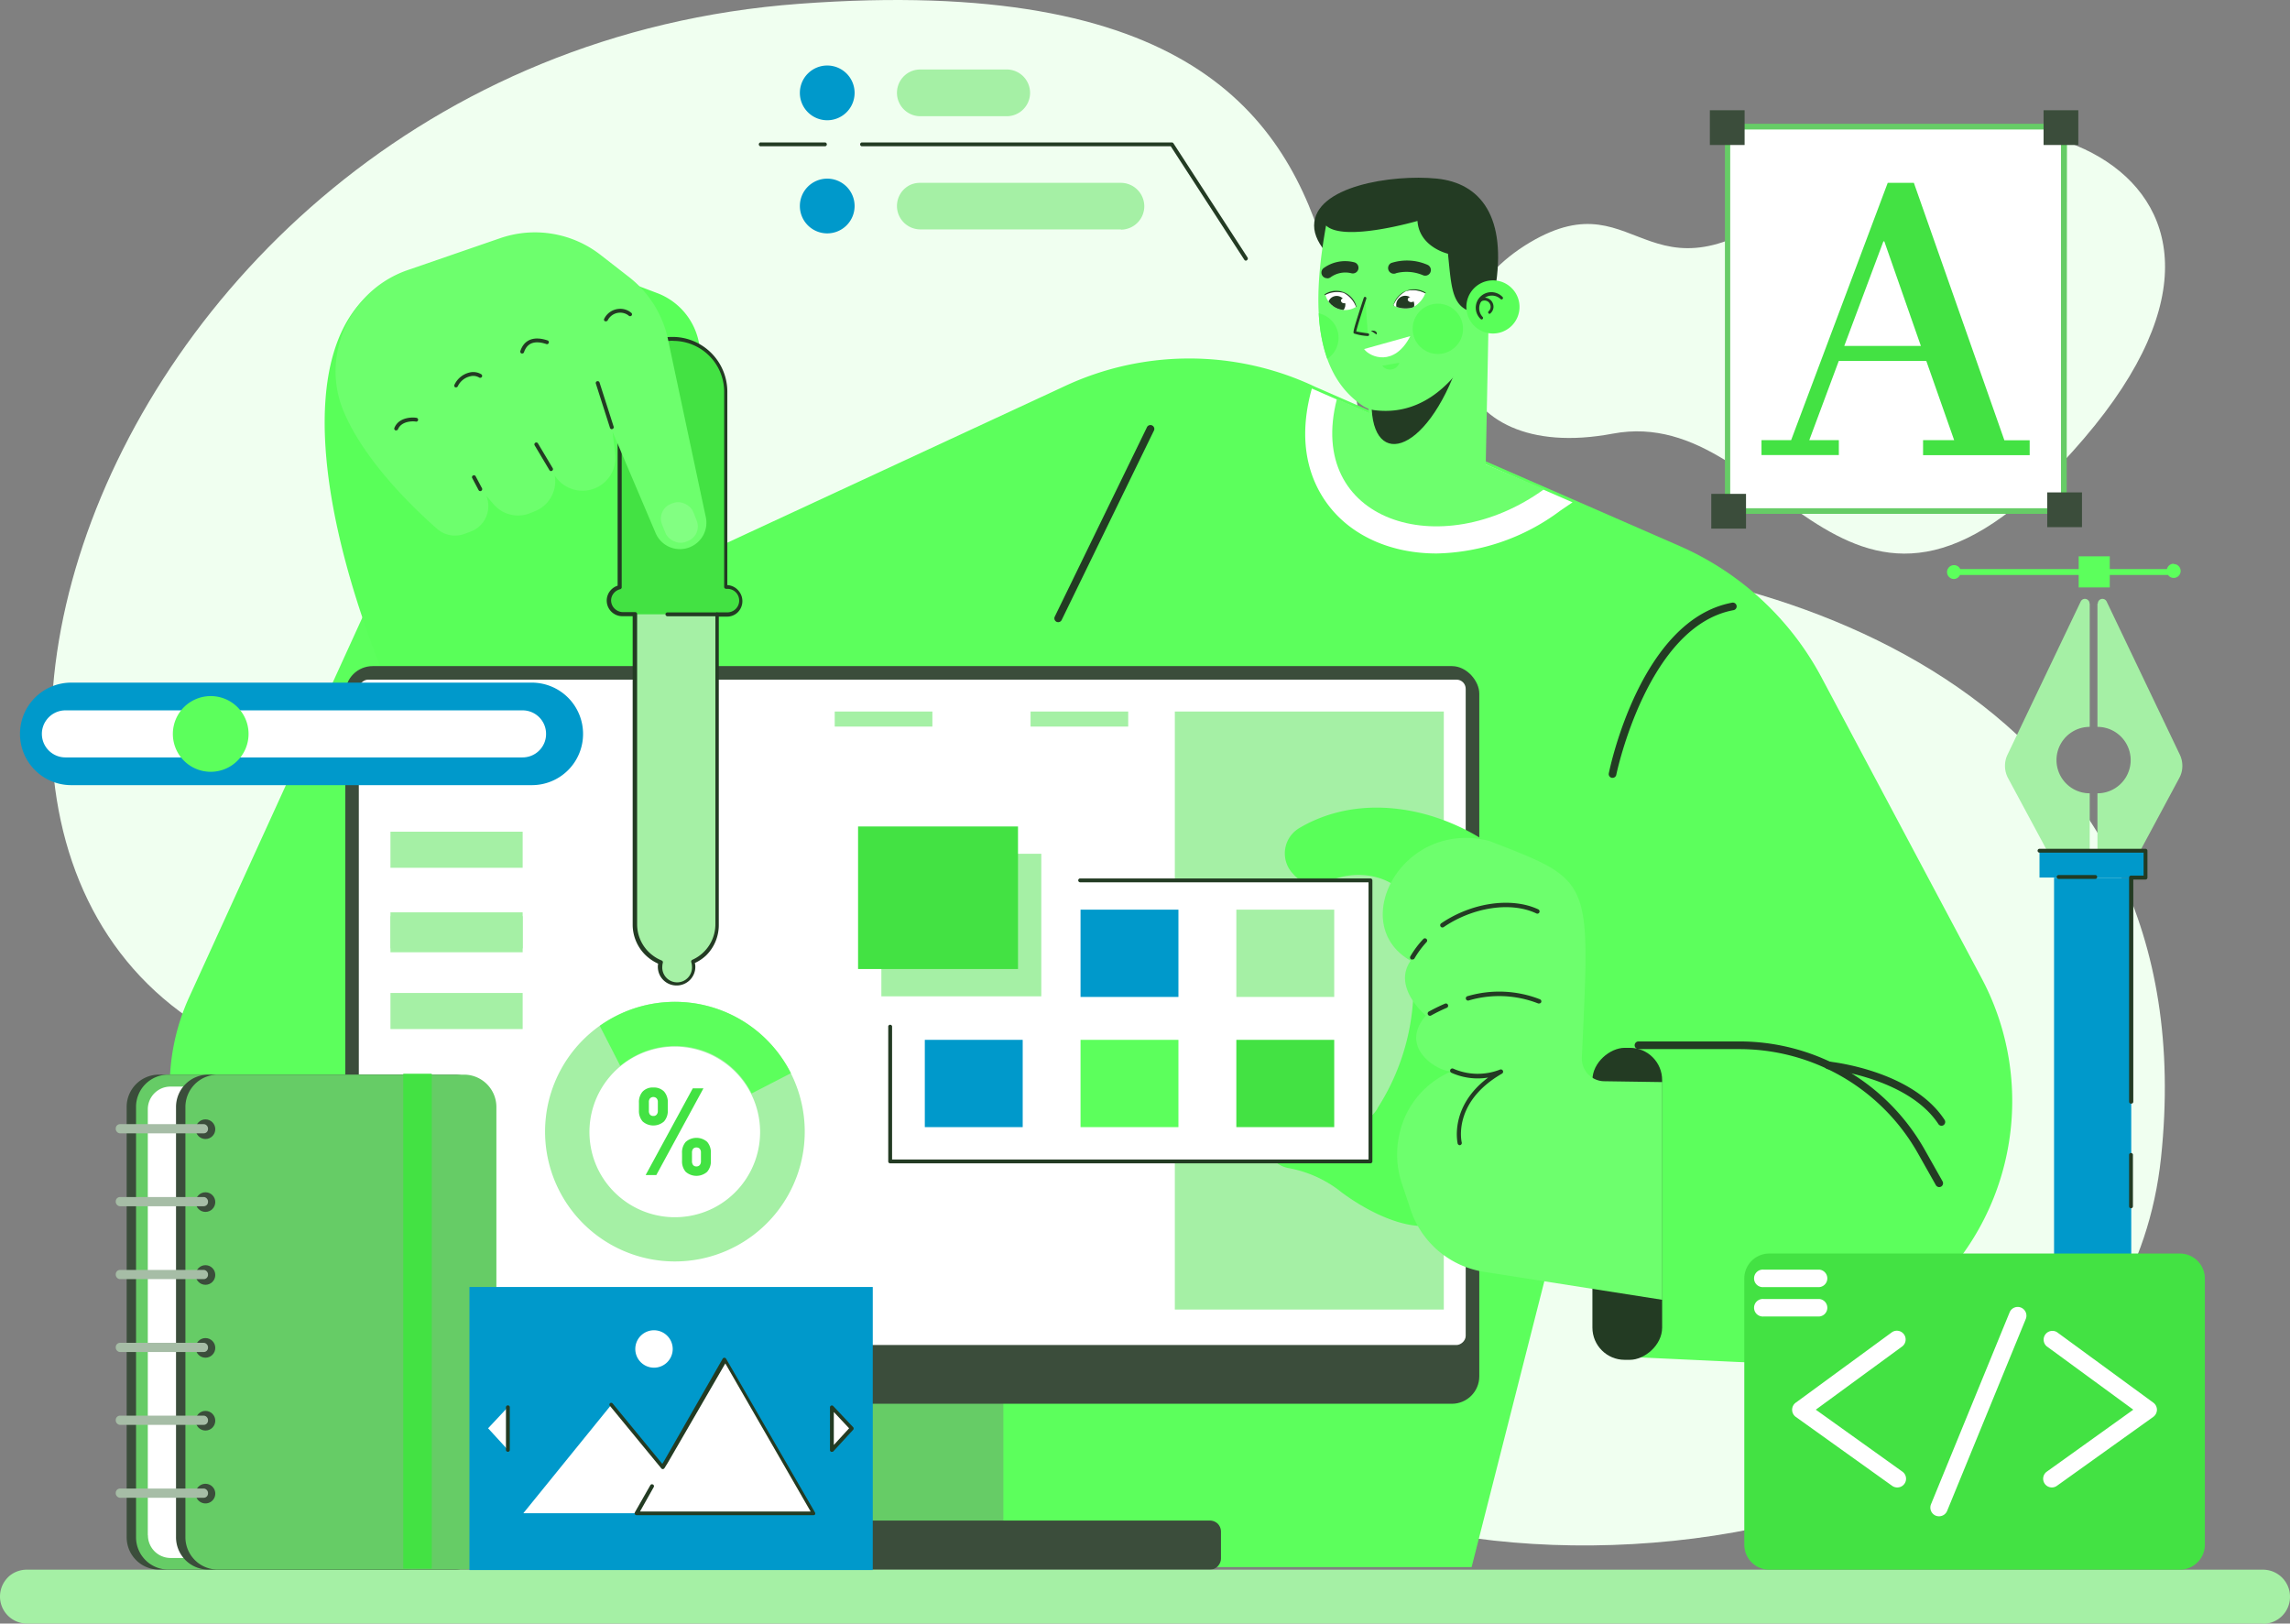 <svg xmlns="http://www.w3.org/2000/svg" data-name="Layer 1" viewBox="0 0 375.71 266.38"><rect x="0" y="0" width="375.71" height="266.38" fill="#808080" stroke="none"/><defs><clipPath id="a"><path fill="none" d="M233.85,48.1a4.38,4.38,0,0,1-2.11,2.36,4.33,4.33,0,0,1-3.14-.34,4.35,4.35,0,0,1,2.1-2.37A4.4,4.4,0,0,1,233.85,48.1Z"/></clipPath><clipPath id="b"><path fill="none" d="M217.44,48.32a3.34,3.34,0,0,0,5.08,2,3.34,3.34,0,0,0-5.08-2Z"/></clipPath></defs><path fill="#f0fff0" d="M251,39.78c-19.44,11.56-14.23,36.6,13.6,31.37s38.49,46.23,77.33.77-17.2-63.86-44.65-41.16S269.75,28.66,251,39.78Z" class="colorfff7f0 svgShape"/><path fill="#f0fff0" d="M99.6,193.9c-62.64,0-71.5,48.32-15.29,41.42s57.2,24.65,75.94,8.38S159.26,193.9,99.6,193.9Z" class="colorfff7f0 svgShape"/><path fill="#f0fff0" d="M131.15.62c-123.1,9.1-167.64,168.63-68,177s114.48,20,134.11,52.76c22.19,37,149.4,34,157.29-40.44s-60.65-98.61-109-98.61S257.87-8.75,131.15.62Z" class="colorfff7f0 svgShape"/><path fill="#5cff5c" d="M60.32,99.42,31.05,163.58a35.33,35.33,0,0,0,.68,30.79h0a35.4,35.4,0,0,0,32,19.28l30.62-.45-8.21,43.92H241.44l13.93-54.76,12.77,1.55-.87,18.72,18,.84a42.82,42.82,0,0,0,44-34.24h0a42.91,42.91,0,0,0-4.16-28.74l-26.27-49.36A48.29,48.29,0,0,0,275.6,89.6L215.9,63.52a48.29,48.29,0,0,0-41.12-.21l-65.31,30.3Z" class="colorffa25c svgShape"/><path fill="#fff" d="M258,82.42,215.8,64l-.57-.25-.16.59c-2.39,9.17.28,15.2,2.94,18.64,3.84,5,10.28,7.83,17.68,7.83a35,35,0,0,0,20.27-7Z" class="colorffffff svgShape"/><path fill="#6dff6d" d="M244.2,53.85l-.44,22.35,9.58,4.06c-17,12.34-39.18,5.23-34-14.8l5.3,2.32-.37-2.1,19-12.56Z" class="colorff7c6d svgShape"/><path fill="#59ff59" d="M102.6,46.11l5.28,2A10.89,10.89,0,0,1,114,62.53l-2.73,6.41-5.61,8.71,6.38,35.6-48.18-.19C51.71,83.65,49.2,58.11,60.61,48.24,79,49.79,102.6,46.11,102.6,46.11Z" class="colorff6a59 svgShape"/><rect width="29.9" height="31.06" x="134.72" y="219.29" fill="#6c6" class="color664e65 svgShape"/><path fill="#3b4d3b" d="M198.43,249.48H100.91a1.85,1.85,0,0,0-1.29.51,1.87,1.87,0,0,0-.6,1.37v4.36a1.89,1.89,0,0,0,.32,1,1.91,1.91,0,0,0,1.57.84h97.52a1.89,1.89,0,0,0,1.69-1.05,1.83,1.83,0,0,0,.2-.84v-4.36a1.87,1.87,0,0,0-.55-1.33A1.9,1.9,0,0,0,198.43,249.48Z" class="color4d3b4c svgShape"/><rect width="186.05" height="121.03" x="56.65" y="109.29" fill="#3b4d3b" class="color4d3b4c svgShape" rx="4.5"/><rect width="109.17" height="181.6" x="95.09" y="75.3" fill="#fff" class="colorffffff svgShape" rx="1.5" transform="rotate(90 149.675 166.095)"/><rect width="44.13" height="98.12" x="192.75" y="116.74" fill="#a5f0a5" class="colorf0c5a5 svgShape"/><path fill="#a5f0a5" d="M104.14,87.79v63.88a6.75,6.75,0,0,0,4.24,6.25,2.75,2.75,0,1,0,5.26-.11,6.62,6.62,0,0,0,2-1.38,6.69,6.69,0,0,0,2-4.76V87.79Z" class="colorf0c5a5 svgShape"/><path fill="#43e243" d="M100.77,100.29a2.26,2.26,0,0,0,1.41.5h17.1A2.25,2.25,0,0,0,121,97.13a2.23,2.23,0,0,0-1.74-.83h-.22v-32a8.69,8.69,0,1,0-17.38,0V96.36a2.24,2.24,0,0,0-1.57,1.31,2.29,2.29,0,0,0-.17.87A2.25,2.25,0,0,0,100.77,100.29Z" class="colore2435f svgShape"/><path fill="#233b23" d="M111,161.69a3.06,3.06,0,0,1-3.07-3.07,2.32,2.32,0,0,1,.05-.51,7.33,7.33,0,0,1-2.12-1.45,7,7,0,0,1-2.06-5V101.1h-1.65a2.56,2.56,0,0,1-.82-5V64.28a9,9,0,1,1,18,0V96a2.57,2.57,0,0,1,1.9,1h0a2.61,2.61,0,0,1,.57,1.61,2.57,2.57,0,0,1-1,2.06,2.52,2.52,0,0,1-1.52.5h-1.35v50.57a7,7,0,0,1-2.06,5A6.83,6.83,0,0,1,114,158a2.49,2.49,0,0,1,.08.64A3.06,3.06,0,0,1,111,161.69Zm-.66-105.78A8.38,8.38,0,0,0,102,64.28V96.36a.32.32,0,0,1-.24.31,2,2,0,0,0-1.35,1.12,1.93,1.93,0,0,0-.15.75A1.91,1.91,0,0,0,101,100a1.92,1.92,0,0,0,1.21.43h2a.32.32,0,0,1,.32.32v50.88a6.38,6.38,0,0,0,1.88,4.54,6.5,6.5,0,0,0,2.15,1.42.31.31,0,0,1,.19.37,2.57,2.57,0,0,0-.09.62,2.44,2.44,0,1,0,4.87,0,2.52,2.52,0,0,0-.12-.72.32.32,0,0,1,.17-.38,6.31,6.31,0,0,0,1.91-1.31,6.38,6.38,0,0,0,1.88-4.54V100.79a.32.32,0,0,1,.32-.32h1.66a1.93,1.93,0,0,0,1.5-3.14h0a1.92,1.92,0,0,0-1.5-.72h-.22a.32.32,0,0,1-.32-.31v-32a8.36,8.36,0,0,0-8.37-8.37Z" class="color3b232f svgShape"/><path fill="#233b23" d="M239.41,59.15c-5.46,15.95-15,18.06-14.35,5.9C234.67,62.94,239.41,59.15,239.41,59.15Z" class="color3b232f svgShape"/><path fill="#233b23" d="M245.3,47.5c2-11.87-2.33-17.48-9.61-18.2S215.63,30.54,215.6,37,230,49.9,230.38,50.19s9.68,2.19,9.68,2.19,2.62.29,2.62,0S245.3,47.5,245.3,47.5Z" class="color3b232f svgShape"/><path fill="#6dff6d" d="M217.56,37c2.91,2.78,15-.75,15-.75.29,4.31,5,5.38,5,5.38.69,6.46.53,10,6.67,9.77h.05c-2.6,7.62-8.64,17.12-18.69,15.91a4.53,4.53,0,0,1-2-.73C214.55,60.54,215.77,47,217.56,37Z" class="colorff7c6d svgShape"/><path fill="#59ff59" d="M249.3,50.33A4.36,4.36,0,1,1,245,46,4.36,4.36,0,0,1,249.3,50.33Z" class="colorff6a59 svgShape"/><path fill="#233b23" d="M243.08,52.41a.24.24,0,0,1-.16-.07,2.55,2.55,0,1,1,3.6-3.61.23.23,0,1,1-.33.33A2.08,2.08,0,0,0,243.25,52a.25.25,0,0,1,0,.34A.26.26,0,0,1,243.08,52.41Z" class="color3b232f svgShape"/><path fill="#233b23" d="M244.4,51.49a.27.27,0,0,1-.18-.08.24.24,0,0,1,0-.33,1,1,0,0,0,.34-.7,1.06,1.06,0,0,0-.25-.73,1,1,0,0,0-.7-.34,1,1,0,0,0-.73.25.23.23,0,1,1-.31-.35,1.48,1.48,0,0,1,2.09.13,1.51,1.51,0,0,1,.37,1.07,1.47,1.47,0,0,1-.5,1A.25.25,0,0,1,244.4,51.49Z" class="color3b232f svgShape"/><path fill="#fff" d="M233.85,48.1a4.38,4.38,0,0,1-2.11,2.36,4.33,4.33,0,0,1-3.14-.34,4.35,4.35,0,0,1,2.1-2.37A4.4,4.4,0,0,1,233.85,48.1Z" class="colorffffff svgShape"/><path fill="#233b23" d="M228.6,50.2h0a.08.08,0,0,1,0-.1A3.53,3.53,0,0,1,233.88,48a.07.07,0,0,1,0,.1.09.09,0,0,1-.11,0,4.28,4.28,0,0,0-3.08-.34,4.34,4.34,0,0,0-2.06,2.31A.07.07,0,0,1,228.6,50.2Z" class="color3b232f svgShape"/><g class="color000000 svgShape" clip-path="url(#a)"><path fill="#233b23" d="M229.07,50a1.48,1.48,0,1,0,1.48-1.47A1.48,1.48,0,0,0,229.07,50Z" class="color3b232f svgShape"/></g><path fill="#fff" d="M232.12,49.14c0,.24-.26.43-.58.43s-.58-.19-.58-.43.26-.43.58-.43S232.12,48.91,232.12,49.14Z" class="colorffffff svgShape"/><path fill="#fff" d="M217.44,48.32a3.34,3.34,0,0,0,5.08,2,3.34,3.34,0,0,0-5.08-2Z" class="colorffffff svgShape"/><path fill="none" d="M217.44,48.32a3.34,3.34,0,0,0,5.08,2,3.34,3.34,0,0,0-5.08-2Z"/><g class="color000000 svgShape" clip-path="url(#b)"><circle cx="219.3" cy="49.98" r="1.43" fill="#233b23" class="color3b232f svgShape"/></g><path fill="#fff" d="M220,49.33a.5.5,0,0,0,.55.42c.31,0,.56-.19.56-.42s-.25-.41-.56-.41S220,49.1,220,49.33Z" class="colorffffff svgShape"/><path fill="#233b23" d="M222.52,50.35a.08.08,0,0,1-.07-.05,4.21,4.21,0,0,0-2-2.24,4.15,4.15,0,0,0-3,.33.09.09,0,0,1-.11,0,.08.08,0,0,1,0-.11,3.42,3.42,0,0,1,5.2,2,.08.08,0,0,1,0,.1Z" class="color3b232f svgShape"/><circle cx="235.9" cy="53.95" r="4.13" fill="#59ff59" class="colorff6a59 svgShape"/><path fill="#59ff59" d="M219.61,55.44a4.14,4.14,0,0,1-1.85,3.44,26.8,26.8,0,0,1-1.4-7.47A4.12,4.12,0,0,1,219.61,55.44Z" class="colorff6a59 svgShape"/><path fill="#233b23" d="M225.81,54.87l-.89-.61C225.91,54.13,226,54.76,225.81,54.87Z" class="color3b232f svgShape"/><path fill="#59ff59" d="M229.59,59.51l-2.8.5A1.6,1.6,0,0,0,229.59,59.51Z" class="colorff6a59 svgShape"/><path fill="#59ff59" d="M224,48.93s-1.83,5.51-1.69,5.61,2.11.37,2.11.37Z" class="colorff6a59 svgShape"/><path fill="#233b23" d="M224.34,55.13a8.84,8.84,0,0,1-2.19-.41c-.17-.12-.28-.19,1.6-5.86a.22.22,0,0,1,.28-.14.24.24,0,0,1,.14.28c-.6,1.8-1.52,4.68-1.66,5.38.32.07,1.15.21,1.9.31a.22.22,0,0,1,0,.44Zm-1.86-.62h0Z" class="color3b232f svgShape"/><path fill="#233b23" d="M233.83,45.23a.92.92,0,0,0,.83-.51.94.94,0,0,0-.41-1.25,8.43,8.43,0,0,0-6-.32.93.93,0,0,0,.84,1.66,6.92,6.92,0,0,1,4.31.32A.94.94,0,0,0,233.83,45.23Z" class="color3b232f svgShape"/><path fill="#233b23" d="M217.75,45.67a.94.94,0,0,0,.61-.22,4.14,4.14,0,0,1,3.34-.62.93.93,0,1,0,.42-1.81,6,6,0,0,0-5,1,.93.93,0,0,0,.6,1.63Z" class="color3b232f svgShape"/><rect width="51.19" height="11.44" x="241.39" y="191.8" fill="#233b23" class="color3b232f svgShape" rx="5.29" transform="rotate(-90 266.98 197.52)"/><path fill="#59ff59" d="M255.3,151.8c-5.41-14.67-27-24.9-42.14-15.93a4.83,4.83,0,0,0-1.24,7.25l.24.27a4.71,4.71,0,0,0,2.48,1.55,5,5,0,0,0,3.27-.31c5-2.25,10.32-.7,12.55,2.16l1.25,11A37.19,37.19,0,0,1,226,181.82l0,.05c-3,4.95-9,.32-14.32.92a4.41,4.41,0,0,0-1.51.46,4.47,4.47,0,0,0-1.46,1.21,4.39,4.39,0,0,0-.89,1.91,4.47,4.47,0,0,0,3.47,5.26,19.48,19.48,0,0,1,8.15,3.48c4.22,3.35,12.88,8.25,18.4,5l5.46,4.59,1-15.33,11.12-.2Z" class="colorff6a59 svgShape"/><path fill="#6dff6d" d="M229.87,193.8a15.09,15.09,0,0,1-.29-7.65,14.49,14.49,0,0,1,8-10.12c.26-.12.52-.24.8-.35-1.16.77-9.44-3.27-4.44-9.05,0,0-5.58-4.62-2.5-9-10.59-6-1.35-23.31,12.91-19.65,17.18,6.65,16.49,6.07,15.18,35.53a3.71,3.71,0,0,0,3.71,3.89l9.48.14v35.72l-29.2-4.58A15.17,15.17,0,0,1,231.28,198Z" class="colorff7c6d svgShape"/><path fill="#233b23" d="M236.65,152.17a.35.35,0,0,1-.3-.16.37.37,0,0,1,.09-.51c5-3.41,11.51-4.36,15.94-2.3a.38.38,0,0,1,.18.49.36.36,0,0,1-.49.18c-4.2-2-10.45-1-15.21,2.24A.37.37,0,0,1,236.65,152.17Z" class="color3b232f svgShape"/><path fill="#233b23" d="M231.71,157.42a.45.45,0,0,1-.19,0,.38.38,0,0,1-.13-.51,15.67,15.67,0,0,1,2.13-2.85.37.37,0,0,1,.52,0,.37.37,0,0,1,0,.52,15.4,15.4,0,0,0-2,2.72A.37.37,0,0,1,231.71,157.42Z" class="color3b232f svgShape"/><path fill="#233b23" d="M252.51,164.64a.32.32,0,0,1-.14,0,17.62,17.62,0,0,0-11.37-.5.37.37,0,1,1-.18-.71,18.37,18.37,0,0,1,11.84.53.37.37,0,0,1,.19.49A.36.36,0,0,1,252.51,164.64Z" class="color3b232f svgShape"/><path fill="#233b23" d="M234.6,166.66a.36.36,0,0,1-.32-.19.36.36,0,0,1,.14-.5c.88-.48,1.77-.92,2.66-1.3a.36.36,0,0,1,.48.2.36.36,0,0,1-.19.48,28.15,28.15,0,0,0-2.59,1.27A.39.39,0,0,1,234.6,166.66Z" class="color3b232f svgShape"/><path fill="#233b23" d="M239.51,187.9a.38.38,0,0,1-.36-.28c0-.07-1.43-6,5-10.82a10.51,10.51,0,0,1-6-.78.37.37,0,1,1,.31-.67,10,10,0,0,0,7.64.14.37.37,0,0,1,.33.66c-8.18,4.71-6.63,11.22-6.61,11.29a.37.37,0,0,1-.27.45Z" class="color3b232f svgShape"/><rect width="78.79" height="46.12" x="146.05" y="144.44" fill="#fff" class="colorffffff svgShape"/><path fill="#233b23" d="M224.84,190.87H146.05a.31.31,0,0,1-.32-.31V168.51a.32.32,0,1,1,.63,0v21.73h78.17V144.76H177.21a.32.32,0,0,1-.31-.32.31.31,0,0,1,.31-.31h47.63a.32.32,0,0,1,.32.31v46.12A.32.32,0,0,1,224.84,190.87Z" class="color3b232f svgShape"/><rect width="26.24" height="23.39" x="144.6" y="140.08" fill="#a5f0a5" class="colorf0c5a5 svgShape"/><rect width="26.24" height="23.39" x="140.78" y="135.6" fill="#43e243" class="colore2435f svgShape"/><rect width="16.06" height="14.32" x="151.73" y="170.61" fill="#0099cb" class="color4ec2cf svgShape"/><rect width="16.06" height="14.32" x="177.28" y="149.25" fill="#0099cb" class="color4ec2cf svgShape"/><rect width="16.06" height="14.32" x="177.28" y="170.61" fill="#5cff5c" class="colorffa25c svgShape"/><rect width="16.06" height="14.32" x="202.84" y="149.25" fill="#a5f0a5" class="colorf0c5a5 svgShape"/><rect width="16.06" height="14.32" x="202.84" y="170.61" fill="#43e243" class="colore2435f svgShape"/><path fill="#6dff6d" d="M56.18,67c3.29,8.35,11.64,16.35,15.53,19.77a4.49,4.49,0,0,0,4.51.82l1-.37a4.47,4.47,0,0,0,2.57-5.87h0L81,82.75a5.27,5.27,0,0,0,5.93,1.46l.81-.33A5.26,5.26,0,0,0,91,78h0l.17.24a5.39,5.39,0,0,0,5.76,2.1h0a5.38,5.38,0,0,0,4-5.82l-.43-3.68,7.06,16.61a4.33,4.33,0,0,0,5.59,2.34h0a4.33,4.33,0,0,0,2.65-4.94l-6.22-29.23a17.48,17.48,0,0,0-6.4-10.18l-4.69-3.65a17.52,17.52,0,0,0-16.4-2.72L66.9,44.31A17.49,17.49,0,0,0,55.53,56.93h0A17,17,0,0,0,56.18,67Z" class="colorff7c6d svgShape"/><rect width="5.51" height="6.68" x="108.7" y="82.39" fill="#82ff82" class="colorff8f82 svgShape" rx="2.55" transform="rotate(-21.56 111.444 85.713)"/><path fill="#233b23" d="M100.38,70.42a.31.31,0,0,1-.3-.22l-2.32-7.26a.3.3,0,0,1,.2-.39.32.32,0,0,1,.4.2L100.68,70a.31.31,0,0,1-.21.39Z" class="color3b232f svgShape"/><path fill="#233b23" d="M90.41,77.29a.33.33,0,0,1-.27-.16l-2.42-4.06a.31.31,0,0,1,.54-.32l2.42,4.06a.31.31,0,0,1-.11.43A.3.3,0,0,1,90.41,77.29Z" class="color3b232f svgShape"/><path fill="#233b23" d="M78.8,80.58a.32.32,0,0,1-.28-.17l-1.06-2a.32.32,0,0,1,.56-.3l1.06,2a.31.31,0,0,1-.13.42A.28.28,0,0,1,78.8,80.58Z" class="color3b232f svgShape"/><path fill="#233b23" d="M99.41,52.71a.32.32,0,0,1-.16,0,.31.31,0,0,1-.11-.43,2.92,2.92,0,0,1,2.4-1.6,2.75,2.75,0,0,1,2.09.7.32.32,0,0,1-.06.44.33.33,0,0,1-.45-.06,2.26,2.26,0,0,0-1.57-.45,2.3,2.3,0,0,0-1.87,1.29A.31.31,0,0,1,99.41,52.71Z" class="color3b232f svgShape"/><path fill="#233b23" d="M85.67,58h-.1a.33.33,0,0,1-.2-.4c.63-1.88,2.21-2.5,4.46-1.75a.31.31,0,0,1,.2.4.3.3,0,0,1-.39.2c-1.92-.64-3.16-.19-3.67,1.35A.31.31,0,0,1,85.67,58Z" class="color3b232f svgShape"/><path fill="#233b23" d="M74.84,63.55a.28.28,0,0,1-.15,0,.31.31,0,0,1-.13-.42,3.67,3.67,0,0,1,2.42-2,2.56,2.56,0,0,1,2,.29.32.32,0,0,1,.06.45.33.33,0,0,1-.44.06,1.92,1.92,0,0,0-1.49-.18,3,3,0,0,0-2,1.62A.29.29,0,0,1,74.84,63.55Z" class="color3b232f svgShape"/><path fill="#233b23" d="M65,70.61l-.12,0a.31.31,0,0,1-.17-.41c.77-1.89,3.23-1.74,3.65-1.64a.31.31,0,1,1-.15.61c-.27-.07-2.32-.18-2.92,1.27A.31.31,0,0,1,65,70.61Z" class="color3b232f svgShape"/><path fill="#0099cb" d="M87.25,128.82H11.69a8.4,8.4,0,0,1-8.41-8.41h0A8.41,8.41,0,0,1,11.69,112H87.25a8.41,8.41,0,0,1,8.41,8.41h0a8.39,8.39,0,0,1-8.41,8.41Z" class="color4ec2cf svgShape"/><path fill="#fff" d="M85.73,124.27h-75a3.86,3.86,0,0,1-3.86-3.86h0a3.81,3.81,0,0,1,.71-2.22,3.86,3.86,0,0,1,3.15-1.64h75a3.85,3.85,0,0,1,3.86,3.86h0a3.8,3.8,0,0,1-.3,1.51A3.86,3.86,0,0,1,85.73,124.27Z" class="colorffffff svgShape"/><path fill="#5cff5c" d="M40.78,120.41a6.21,6.21,0,1,1-6.2-6.2A6.2,6.2,0,0,1,40.78,120.41Z" class="colorffa25c svgShape"/><path fill="#a5f0a5" d="M129.67,175.93a21.3,21.3,0,1,0-9.2,28.68A21.29,21.29,0,0,0,129.67,175.93ZM98.24,192.1a14,14,0,1,1,18.91,6.06A14.05,14.05,0,0,1,98.24,192.1Z" class="colorf0c5a5 svgShape"/><path fill="#5cff5c" d="M101,166.74a21.17,21.17,0,0,0-2.6,1.58l3.36,6.55a14.55,14.55,0,0,1,2.56-1.69,14,14,0,0,1,18.91,6.07l.08.16,6.44-3.32c0-.05-.05-.1-.07-.16A21.29,21.29,0,0,0,101,166.74Z" class="colorffa25c svgShape"/><path fill="#43e243" d="M105.44,184a2.6,2.6,0,0,1-.61-1.84v-1.23a2.59,2.59,0,0,1,.61-1.84,2.28,2.28,0,0,1,1.75-.66,2.31,2.31,0,0,1,1.76.66,2.62,2.62,0,0,1,.61,1.86v1.21a2.58,2.58,0,0,1-.62,1.84,2.65,2.65,0,0,1-3.5,0m8.22-5.43h1.75l-7.73,14.22h-1.75Zm-5.93,4.31a.9.9,0,0,0,.2-.63v-1.43a.88.88,0,0,0-.2-.61.77.77,0,0,0-1.08,0,.89.89,0,0,0-.19.62v1.42a.92.92,0,0,0,.19.64.7.7,0,0,0,.54.21.67.67,0,0,0,.54-.22m4.78,9.39a2.59,2.59,0,0,1-.61-1.84V189.2a2.61,2.61,0,0,1,.61-1.85,2.66,2.66,0,0,1,3.51,0,2.63,2.63,0,0,1,.61,1.87v1.2a2.62,2.62,0,0,1-.62,1.85,2.67,2.67,0,0,1-3.5,0m2.29-1.11a.93.93,0,0,0,.2-.63v-1.44a.9.9,0,0,0-.2-.61.69.69,0,0,0-.53-.21.71.71,0,0,0-.55.21,1,1,0,0,0-.19.62v1.43a1,1,0,0,0,.19.63.68.68,0,0,0,.55.22.7.7,0,0,0,.53-.22" class="colore2435f svgShape"/><path fill="#fff" d="M223.8,57.27c.95,1.33,4.95,3,7.58-2.12Z" class="colorffffff svgShape"/><path fill="#233b23" d="M318.16,194.77a.65.65,0,0,1-.55-.32l-2.95-5.23a33.64,33.64,0,0,0-29.26-17.09H268.82a.63.63,0,0,1,0-1.26H285.4a34.9,34.9,0,0,1,30.36,17.73l2.95,5.23a.64.64,0,0,1-.24.86A.68.68,0,0,1,318.16,194.77Z" class="color3b232f svgShape"/><path fill="#233b23" d="M318.55,184.71a.63.63,0,0,1-.53-.29c-5-7.59-18-9-18.11-9a.62.62,0,0,1-.56-.69.63.63,0,0,1,.69-.56c.55.06,13.71,1.48,19,9.57a.63.63,0,0,1-.18.87A.66.66,0,0,1,318.55,184.71Z" class="color3b232f svgShape"/><path fill="#233b23" d="M264.56,127.62h-.12a.63.63,0,0,1-.49-.74c.2-1,5.28-25.22,20.24-28a.62.62,0,1,1,.22,1.23c-14.11,2.61-19.18,26.74-19.23,27A.62.62,0,0,1,264.56,127.62Z" class="color3b232f svgShape"/><path fill="#233b23" d="M173.62,102.08a.67.67,0,0,1-.28-.06.64.64,0,0,1-.29-.85l15.09-31a.64.64,0,1,1,1.14.56l-15.1,31A.63.63,0,0,1,173.62,102.08Z" class="color3b232f svgShape"/><rect width="21.69" height="5.92" x="64.06" y="136.46" fill="#a5f0a5" class="colorf0c5a5 svgShape"/><rect width="21.69" height="5.92" x="64.06" y="149.69" fill="#a5f0a5" class="colorf0c5a5 svgShape"/><rect width="21.69" height="5.92" x="64.06" y="150.32" fill="#a5f0a5" class="colorf0c5a5 svgShape"/><rect width="21.69" height="5.92" x="64.06" y="162.92" fill="#a5f0a5" class="colorf0c5a5 svgShape"/><rect width="16.02" height="2.47" x="169.08" y="116.74" fill="#a5f0a5" class="colorf0c5a5 svgShape"/><rect width="16.02" height="2.47" x="136.95" y="116.74" fill="#a5f0a5" class="colorf0c5a5 svgShape"/><path fill="#a5f0a5" d="M371.28,266.38H4.44A4.43,4.43,0,0,1,0,261.94H0a4.47,4.47,0,0,1,1.58-3.4,4.42,4.42,0,0,1,2.86-1H371.28a4.44,4.44,0,0,1,4.43,4.44h0a4.42,4.42,0,0,1-4.43,4.44Z" class="colorf0c5a5 svgShape"/><rect width="55.19" height="63.06" x="283.41" y="20.79" fill="#fff" class="colorffffff svgShape"/><path fill="#6c6" d="M339.07,84.31H283v-64h56.12Zm-55.2-.92h54.27V21.25H283.87Z" class="color664e65 svgShape"/><path fill="#43e243" d="M301.69,72.22v2.44H289V72.22h4.86L309.71,30H314l14.85,42.24H333v2.44H315.51V72.22h5.1l-4.57-13H301.68l-4.84,13ZM309,39.6l-6.42,17.16h12.57l-6-17.16Z" class="colore2435f svgShape"/><rect width="5.7" height="5.7" x="280.52" y="18.1" fill="#3b4d3b" class="color4d3b4c svgShape" transform="rotate(-90 283.37 20.94)"/><rect width="5.7" height="5.7" x="335.28" y="18.1" fill="#3b4d3b" class="color4d3b4c svgShape" transform="rotate(-90 338.125 20.945)"/><rect width="5.7" height="5.7" x="335.88" y="80.79" fill="#3b4d3b" class="color4d3b4c svgShape" transform="rotate(-90 338.73 83.64)"/><rect width="5.7" height="5.7" x="280.76" y="81.03" fill="#3b4d3b" class="color4d3b4c svgShape" transform="rotate(-90 283.61 83.88)"/><path fill="#5cff5c" d="M356.63,92.49a1.14,1.14,0,0,0-1.11.88H321.61A1.14,1.14,0,1,0,320.56,95a1.13,1.13,0,0,0,1-.66H355.7a1.14,1.14,0,1,0,.93-1.8Z" class="colorffa25c svgShape"/><path fill="#a5f0a5" d="M344.12,99.05v20.21a5.45,5.45,0,0,1,0,10.9v9.68H351l6.54-12.18a4.11,4.11,0,0,0,.51-2,4.28,4.28,0,0,0-.42-1.85l-12-25.11a.76.76,0,0,0-1.45.33Z" class="colorf0c5a5 svgShape"/><path fill="#a5f0a5" d="M342.85,99.05v20.21a5.45,5.45,0,0,0,0,10.9v9.68H336l-6.55-12.18a4.22,4.22,0,0,1-.5-2,4.14,4.14,0,0,1,.42-1.85l12-25.11a.76.76,0,0,1,1.45.33Z" class="colorf0c5a5 svgShape"/><rect width="17.42" height="4.4" x="334.61" y="139.58" fill="#0099cb" class="color4ec2cf svgShape"/><path fill="#0099cb" d="M349.66,144H337V250.7a6.33,6.33,0,0,0,6.33,6.33h0a6.34,6.34,0,0,0,6.34-6.33Z" class="color4ec2cf svgShape"/><rect width="5.1" height="5.1" x="341.04" y="91.28" fill="#5cff5c" class="colorffa25c svgShape"/><path fill="#43e243" d="M357.63,257.54H290.29a4.1,4.1,0,0,1-4.11-4.11V209.78a4.1,4.1,0,0,1,4.11-4.11h67.34a4.1,4.1,0,0,1,4.11,4.11v43.65a4,4,0,0,1-.32,1.6A4.12,4.12,0,0,1,357.63,257.54Z" class="colore2435f svgShape"/><path fill="#fff" d="M311.26,244.05a1.42,1.42,0,0,1-.83-.27l-15.81-11.31a1.44,1.44,0,0,1,0-2.33l15.8-11.57a1.44,1.44,0,0,1,1.7,2.32l-14.21,10.4,14.2,10.16a1.43,1.43,0,0,1-.84,2.6Z" class="colorffffff svgShape"/><path fill="#fff" d="M336.66,244.05a1.43,1.43,0,0,1-.84-2.6L350,231.29l-14.21-10.4a1.44,1.44,0,0,1,1.69-2.32l15.81,11.57a1.45,1.45,0,0,1,.59,1.17,1.47,1.47,0,0,1-.6,1.16l-15.81,11.31A1.42,1.42,0,0,1,336.66,244.05Z" class="colorffffff svgShape"/><path fill="#fff" d="M318.13,248.78a1.47,1.47,0,0,1-.54-.1,1.44,1.44,0,0,1-.78-1.87l12.9-31.49a1.43,1.43,0,0,1,2.65,1.09l-12.9,31.48A1.43,1.43,0,0,1,318.13,248.78Z" class="colorffffff svgShape"/><path fill="#fff" d="M298.48,211.18h-9.14a1.44,1.44,0,1,1,0-2.87h9.14a1.44,1.44,0,0,1,0,2.87Z" class="colorffffff svgShape"/><path fill="#fff" d="M298.48,216h-9.14a1.44,1.44,0,1,1,0-2.87h9.14a1.44,1.44,0,0,1,0,2.87Z" class="colorffffff svgShape"/><path fill="#3b4d3b" d="M66.5,257.52H26.08a5.28,5.28,0,0,1-4.44-2.4,5.34,5.34,0,0,1-.86-2.9v-70.6a5.29,5.29,0,0,1,5.3-5.3H66.5a5.24,5.24,0,0,1,2.72.75,5.32,5.32,0,0,1,2.58,4.55v70.6a5.29,5.29,0,0,1-5.3,5.3Z" class="color4d3b4c svgShape"/><path fill="#6c6" d="M68,257.52H27.62a5.29,5.29,0,0,1-5.3-5.3v-70.6a5.28,5.28,0,0,1,5.3-5.3H68a5.31,5.31,0,0,1,5.3,5.3v70.6a5.31,5.31,0,0,1-5.3,5.3Z" class="color664e65 svgShape"/><path fill="#fff" d="M24.25,251.87V182a3.73,3.73,0,0,1,2.22-3.41,3.77,3.77,0,0,1,1.51-.31H67.69A3.71,3.71,0,0,1,71.41,182v69.9a3.73,3.73,0,0,1-1.36,2.88,3.68,3.68,0,0,1-2.36.84H28a3.72,3.72,0,0,1-3.73-3.72Z" class="colorffffff svgShape"/><path fill="#3b4d3b" d="M74.6,257.52H34.18a5.29,5.29,0,0,1-5.3-5.3v-70.6a5.3,5.3,0,0,1,5.3-5.3H74.6a5.29,5.29,0,0,1,5.3,5.3v70.6a5.3,5.3,0,0,1-5.3,5.3Z" class="color4d3b4c svgShape"/><path fill="#6c6" d="M76.14,257.52H35.72a5.3,5.3,0,0,1-5.3-5.3v-70.6a5.31,5.31,0,0,1,5.3-5.3H76.14a5.31,5.31,0,0,1,5.3,5.3v70.6a5.28,5.28,0,0,1-5.3,5.3Z" class="color664e65 svgShape"/><rect width="4.68" height="81.2" x="66.16" y="176.17" fill="#43e243" class="colore2435f svgShape"/><circle cx="33.71" cy="185.27" r="1.61" fill="#3b4d3b" class="color4d3b4c svgShape"/><rect width="15.14" height="1.51" x="18.99" y="184.44" fill="#a6bda6" class="colorbda6bc svgShape" rx=".7"/><circle cx="33.71" cy="197.23" r="1.61" fill="#3b4d3b" class="color4d3b4c svgShape"/><rect width="15.14" height="1.51" x="18.99" y="196.4" fill="#a6bda6" class="colorbda6bc svgShape" rx=".7"/><circle cx="33.71" cy="209.19" r="1.61" fill="#3b4d3b" class="color4d3b4c svgShape"/><rect width="15.14" height="1.51" x="18.99" y="208.36" fill="#a6bda6" class="colorbda6bc svgShape" rx=".7"/><circle cx="33.71" cy="221.15" r="1.61" fill="#3b4d3b" class="color4d3b4c svgShape"/><rect width="15.14" height="1.51" x="18.99" y="220.32" fill="#a6bda6" class="colorbda6bc svgShape" rx=".7"/><circle cx="33.71" cy="233.1" r="1.61" fill="#3b4d3b" class="color4d3b4c svgShape"/><rect width="15.14" height="1.51" x="18.99" y="232.27" fill="#a6bda6" class="colorbda6bc svgShape" rx=".7"/><path fill="#3b4d3b" d="M35.32,245.06a1.61,1.61,0,1,1-1.61-1.61A1.61,1.61,0,0,1,35.32,245.06Z" class="color4d3b4c svgShape"/><rect width="15.14" height="1.51" x="18.99" y="244.23" fill="#a6bda6" class="colorbda6bc svgShape" rx=".7"/><path fill="#0099cb" d="M140.21,15.23a4.49,4.49,0,1,1-4.49-4.48A4.49,4.49,0,0,1,140.21,15.23Z" class="color4ec2cf svgShape"/><path fill="#a5f0a5" d="M165.2,19.07H151a3.84,3.84,0,0,1-3.84-3.84h0a3.84,3.84,0,0,1,2.24-3.49,3.89,3.89,0,0,1,1.6-.34H165.2A3.84,3.84,0,0,1,169,15.23h0a3.84,3.84,0,0,1-3.84,3.84Z" class="colorf0c5a5 svgShape"/><path fill="#0099cb" d="M140.21,33.8a4.49,4.49,0,1,1-4.49-4.49A4.49,4.49,0,0,1,140.21,33.8Z" class="color4ec2cf svgShape"/><path fill="#a5f0a5" d="M183.92,37.64H151a3.85,3.85,0,0,1-3.84-3.84h0a3.83,3.83,0,0,1,2.24-3.49A3.9,3.9,0,0,1,151,30h32.9a3.86,3.86,0,0,1,3.84,3.84h0a3.85,3.85,0,0,1-3.84,3.84Z" class="colorf0c5a5 svgShape"/><path fill="#233b23" d="M109.5,101.11a.33.33,0,0,1-.32-.31.32.32,0,0,1,.32-.32h8.12a.32.32,0,0,1,0,.63Z" class="color3b232f svgShape"/><rect width="66.17" height="46.44" x="77.02" y="211.16" fill="#0099cb" class="color4ec2cf svgShape"/><polygon fill="#fff" points="100.33 230.44 85.86 248.28 114.93 248.28 100.33 230.44" class="colorffffff svgShape"/><polygon fill="#fff" points="118.89 223.04 104.43 248.28 133.49 248.28 118.89 223.04" class="colorffffff svgShape"/><path fill="#fff" d="M110.37,221.33a3.07,3.07,0,1,1-3.07-3.07A3.08,3.08,0,0,1,110.37,221.33Z" class="colorffffff svgShape"/><polygon fill="#fff" points="136.48 237.89 136.48 230.87 139.74 234.34 136.48 237.89" class="colorffffff svgShape"/><polygon fill="#fff" points="83.33 237.89 83.33 230.87 80.08 234.34 83.33 237.89" class="colorffffff svgShape"/><path fill="#233b23" d="M133.49,248.6H104.43a.32.32,0,0,1-.27-.16.29.29,0,0,1,0-.31l2.54-4.45a.31.31,0,0,1,.43-.11.3.3,0,0,1,.12.43L105,248h28l-14-24.3L109.56,240l-.55.89a.37.37,0,0,1-.25.15.32.32,0,0,1-.26-.12l-8.42-10.24a.32.32,0,0,1,0-.45.31.31,0,0,1,.44.05l8.14,9.9.31-.5,9.6-16.76a.33.33,0,0,1,.27-.15h0a.33.33,0,0,1,.28.15l14.6,25.25a.34.34,0,0,1,0,.31A.32.32,0,0,1,133.49,248.6Z" class="color3b232f svgShape"/><path fill="#233b23" d="M136.48,238.2a.2.2,0,0,1-.11,0,.31.31,0,0,1-.2-.29v-7a.31.31,0,0,1,.2-.29.29.29,0,0,1,.34.08l3.26,3.46a.32.32,0,0,1,0,.43l-3.26,3.55A.29.29,0,0,1,136.48,238.2Zm.32-6.53v5.41l2.51-2.74Z" class="color3b232f svgShape"/><path fill="#233b23" d="M83.33,238.2a.32.32,0,0,1-.32-.31v-7a.32.32,0,0,1,.32-.31.31.31,0,0,1,.31.31v7A.31.31,0,0,1,83.33,238.2Z" class="color3b232f svgShape"/><path fill="#233b23" d="M204.41,42.77a.32.32,0,0,1-.26-.15L192.08,24h-50.7a.32.32,0,0,1,0-.63h50.87a.32.32,0,0,1,.27.14l12.16,18.74a.32.32,0,0,1-.09.43A.32.32,0,0,1,204.41,42.77Z" class="color3b232f svgShape"/><path fill="#233b23" d="M135.39,24H124.87a.32.32,0,1,1,0-.63h10.52a.32.32,0,0,1,0,.63Z" class="color3b232f svgShape"/><path fill="#233b23" d="M349.62,181.07h0a.31.31,0,0,1-.31-.32l0-36.77a.32.32,0,0,1,.32-.32h2.06v-3.77H334.61a.31.31,0,0,1-.31-.31.32.32,0,0,1,.31-.32H352a.32.32,0,0,1,.32.32V144a.31.31,0,0,1-.32.31H350l0,36.46A.32.32,0,0,1,349.62,181.07Z" class="color3b232f svgShape"/><path fill="#233b23" d="M349.62,198.24a.31.31,0,0,1-.31-.31v-8.38a.32.32,0,1,1,.63,0v8.38A.31.31,0,0,1,349.62,198.24Z" class="color3b232f svgShape"/><path fill="#233b23" d="M343.81,144.2h-6a.32.32,0,1,1,0-.63h6a.32.32,0,0,1,0,.63Z" class="color3b232f svgShape"/></svg>